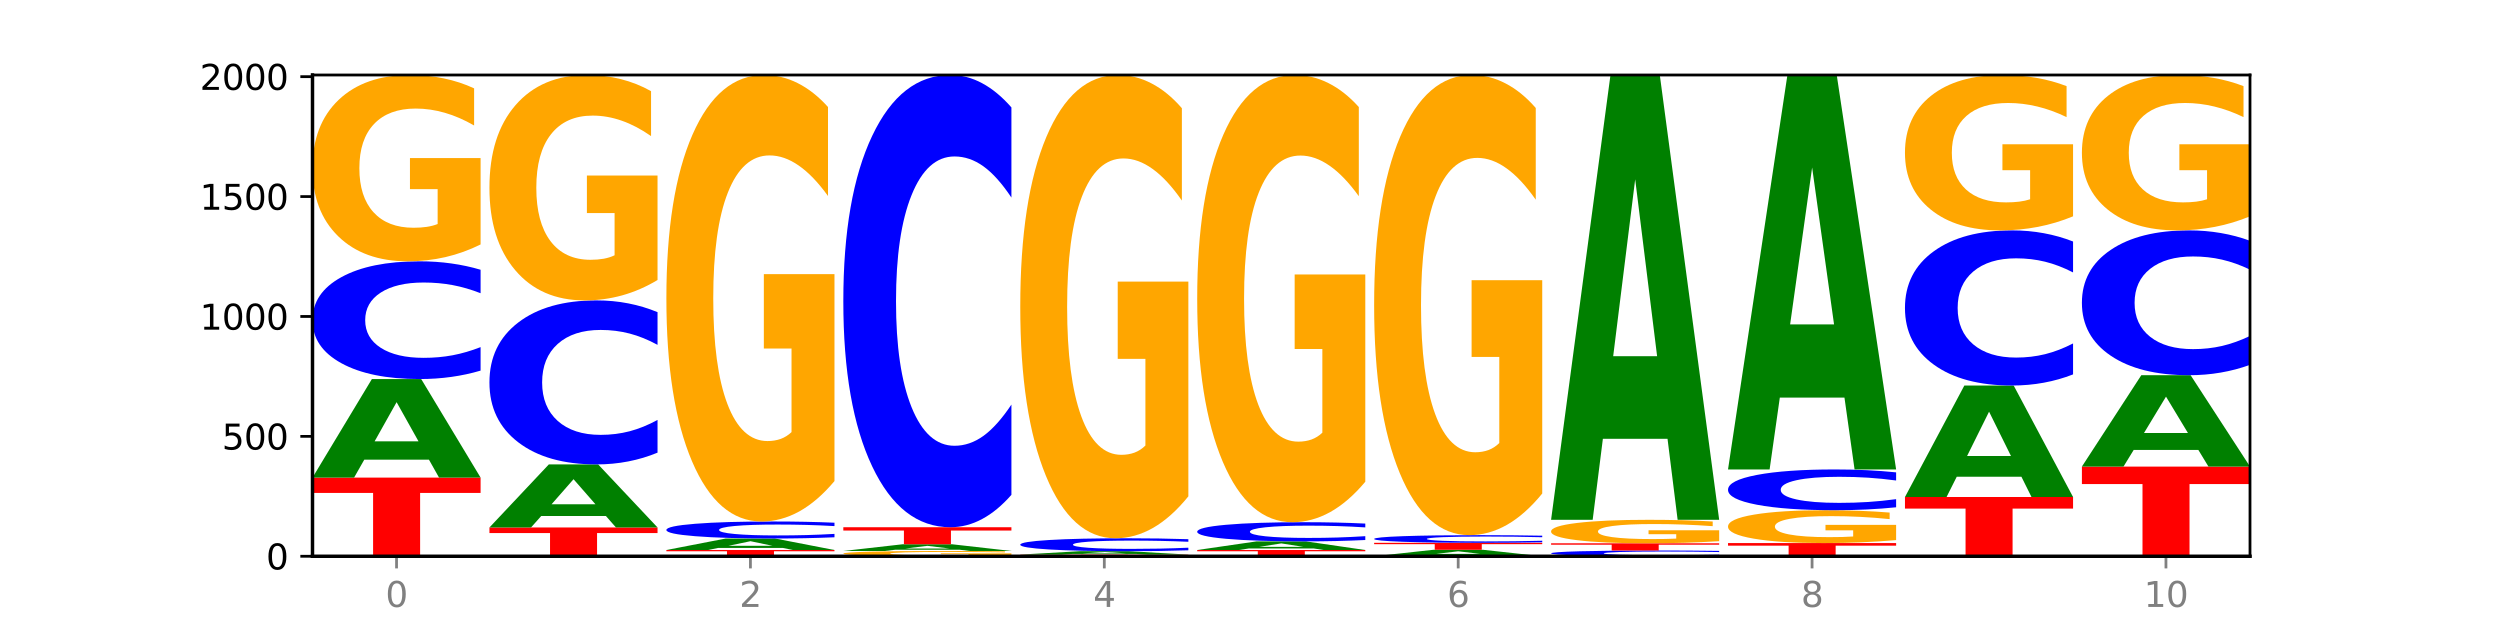<?xml version="1.0" encoding="utf-8" standalone="no"?>
<!DOCTYPE svg PUBLIC "-//W3C//DTD SVG 1.1//EN"
  "http://www.w3.org/Graphics/SVG/1.1/DTD/svg11.dtd">
<svg xmlns:xlink="http://www.w3.org/1999/xlink" width="720pt" height="180pt" viewBox="0 0 720 180" xmlns="http://www.w3.org/2000/svg" version="1.1">
 <defs>
  <style type="text/css">*{stroke-linejoin: round; stroke-linecap: butt}</style>
 </defs>
 <g id="figure_1">
  <g id="patch_1">
   <path d="M 0 180 
L 720 180 
L 720 0 
L 0 0 
z
" style="fill: #ffffff"/>
  </g>
  <g id="axes_1">
   <g id="patch_2">
    <path d="M 90 160.2 
L 648 160.2 
L 648 21.6 
L 90 21.6 
z
" style="fill: #ffffff"/>
   </g>
   <g id="line2d_1">
    <path d="M 90 160.2 
L 648 160.2 
" clip-path="url(#pd0584118dd)" style="fill: none; stroke: #000000; stroke-width: 0.5; stroke-linecap: square"/>
   </g>
   <g id="patch_3">
    <path d="M 90 137.549 
L 138.411 137.549 
L 138.411 141.966 
L 120.994 141.966 
L 120.994 160.2 
L 107.45 160.2 
L 107.45 141.966 
L 90 141.966 
L 90 137.549 
z
" clip-path="url(#pd0584118dd)" style="fill: #ff0000"/>
   </g>
   <g id="patch_4">
    <path d="M 123.534 132.378 
L 104.916 132.378 
L 101.977 137.549 
L 90 137.549 
L 107.104 109.166 
L 121.307 109.166 
L 138.411 137.549 
L 126.444 137.549 
L 123.534 132.378 
z
M 107.886 127.111 
L 120.535 127.111 
L 114.22 115.821 
L 107.886 127.111 
z
" clip-path="url(#pd0584118dd)" style="fill: #008000"/>
   </g>
   <g id="patch_5">
    <path d="M 138.411 106.735 
Q 134.361 107.94 129.983 108.55 
Q 125.604 109.166 120.835 109.166 
Q 106.613 109.166 98.306 104.599 
Q 90 100.032 90 92.223 
Q 90 84.385 98.306 79.825 
Q 106.613 75.258 120.835 75.258 
Q 125.604 75.258 129.983 75.875 
Q 134.361 76.484 138.411 77.689 
L 138.411 84.448 
Q 134.325 82.851 130.361 82.108 
Q 126.397 81.366 122.018 81.366 
Q 114.163 81.366 109.662 84.259 
Q 105.173 87.145 105.173 92.223 
Q 105.173 97.28 109.662 100.172 
Q 114.163 103.058 122.018 103.058 
Q 126.397 103.058 130.361 102.316 
Q 134.325 101.566 138.411 99.969 
L 138.411 106.735 
z
" clip-path="url(#pd0584118dd)" style="fill: #0000ff"/>
   </g>
   <g id="patch_6">
    <path d="M 138.411 70.403 
Q 133.529 72.831 128.277 74.05 
Q 123.026 75.258 117.428 75.258 
Q 104.777 75.258 97.389 68.031 
Q 90 60.805 90 48.446 
Q 90 35.943 97.519 28.771 
Q 105.048 21.6 118.144 21.6 
Q 123.189 21.6 127.811 22.575 
Q 132.444 23.54 136.545 25.446 
L 136.545 36.142 
Q 132.313 33.693 128.126 32.485 
Q 123.938 31.265 119.728 31.265 
Q 111.938 31.265 107.717 35.721 
Q 103.497 40.166 103.497 48.446 
Q 103.497 56.648 107.566 61.126 
Q 111.634 65.593 119.12 65.593 
Q 121.16 65.593 122.907 65.338 
Q 124.654 65.072 126.042 64.518 
L 126.042 54.476 
L 118.068 54.476 
L 118.068 45.531 
L 138.411 45.531 
L 138.411 70.403 
z
" clip-path="url(#pd0584118dd)" style="fill: #ffa600"/>
   </g>
   <g id="patch_7">
    <path d="M 140.959 151.913 
L 189.37 151.913 
L 189.37 153.529 
L 171.953 153.529 
L 171.953 160.2 
L 158.409 160.2 
L 158.409 153.529 
L 140.959 153.529 
L 140.959 151.913 
z
" clip-path="url(#pd0584118dd)" style="fill: #ff0000"/>
   </g>
   <g id="patch_8">
    <path d="M 174.493 148.604 
L 155.875 148.604 
L 152.935 151.913 
L 140.959 151.913 
L 158.063 133.751 
L 172.266 133.751 
L 189.37 151.913 
L 177.403 151.913 
L 174.493 148.604 
z
M 158.845 145.234 
L 171.494 145.234 
L 165.179 138.009 
L 158.845 145.234 
z
" clip-path="url(#pd0584118dd)" style="fill: #008000"/>
   </g>
   <g id="patch_9">
    <path d="M 189.37 130.365 
Q 185.32 132.043 180.942 132.892 
Q 176.563 133.751 171.794 133.751 
Q 157.572 133.751 149.265 127.389 
Q 140.959 121.027 140.959 110.147 
Q 140.959 99.229 149.265 92.877 
Q 157.572 86.515 171.794 86.515 
Q 176.563 86.515 180.942 87.373 
Q 185.32 88.222 189.37 89.901 
L 189.37 99.317 
Q 185.284 97.092 181.32 96.058 
Q 177.356 95.023 172.977 95.023 
Q 165.122 95.023 160.621 99.053 
Q 156.132 103.073 156.132 110.147 
Q 156.132 117.192 160.621 121.222 
Q 165.122 125.242 172.977 125.242 
Q 177.356 125.242 181.32 124.208 
Q 185.284 123.164 189.37 120.939 
L 189.37 130.365 
z
" clip-path="url(#pd0584118dd)" style="fill: #0000ff"/>
   </g>
   <g id="patch_10">
    <path d="M 189.37 80.641 
Q 184.488 83.578 179.236 85.053 
Q 173.985 86.515 168.387 86.515 
Q 155.736 86.515 148.347 77.772 
Q 140.959 69.029 140.959 54.078 
Q 140.959 38.952 148.478 30.276 
Q 156.007 21.6 169.103 21.6 
Q 174.148 21.6 178.77 22.78 
Q 183.403 23.947 187.504 26.253 
L 187.504 39.193 
Q 183.272 36.23 179.084 34.768 
Q 174.896 33.293 170.687 33.293 
Q 162.897 33.293 158.676 38.684 
Q 154.456 44.061 154.456 54.078 
Q 154.456 64 158.524 69.418 
Q 162.593 74.822 170.079 74.822 
Q 172.119 74.822 173.866 74.513 
Q 175.613 74.192 177.001 73.521 
L 177.001 61.372 
L 169.027 61.372 
L 169.027 50.551 
L 189.37 50.551 
L 189.37 80.641 
z
" clip-path="url(#pd0584118dd)" style="fill: #ffa600"/>
   </g>
   <g id="patch_11">
    <path d="M 191.918 158.404 
L 240.329 158.404 
L 240.329 158.755 
L 222.912 158.755 
L 222.912 160.2 
L 209.368 160.2 
L 209.368 158.755 
L 191.918 158.755 
L 191.918 158.404 
z
" clip-path="url(#pd0584118dd)" style="fill: #ff0000"/>
   </g>
   <g id="patch_12">
    <path d="M 225.452 157.801 
L 206.834 157.801 
L 203.894 158.404 
L 191.918 158.404 
L 209.021 155.09 
L 223.225 155.09 
L 240.329 158.404 
L 228.362 158.404 
L 225.452 157.801 
z
M 209.803 157.185 
L 222.453 157.185 
L 216.138 155.867 
L 209.803 157.185 
z
" clip-path="url(#pd0584118dd)" style="fill: #008000"/>
   </g>
   <g id="patch_13">
    <path d="M 240.329 154.738 
Q 236.279 154.912 231.9 155.001 
Q 227.522 155.09 222.753 155.09 
Q 208.53 155.09 200.224 154.429 
Q 191.918 153.769 191.918 152.64 
Q 191.918 151.506 200.224 150.847 
Q 208.53 150.187 222.753 150.187 
Q 227.522 150.187 231.9 150.276 
Q 236.279 150.364 240.329 150.538 
L 240.329 151.515 
Q 236.243 151.284 232.279 151.177 
Q 228.314 151.07 223.936 151.07 
Q 216.081 151.07 211.58 151.488 
Q 207.091 151.905 207.091 152.64 
Q 207.091 153.371 211.58 153.789 
Q 216.081 154.206 223.936 154.206 
Q 228.314 154.206 232.279 154.099 
Q 236.243 153.991 240.329 153.76 
L 240.329 154.738 
z
" clip-path="url(#pd0584118dd)" style="fill: #0000ff"/>
   </g>
   <g id="patch_14">
    <path d="M 240.329 138.552 
Q 235.446 144.369 230.195 147.291 
Q 224.944 150.187 219.346 150.187 
Q 206.695 150.187 199.306 132.868 
Q 191.918 115.55 191.918 85.933 
Q 191.918 55.971 199.437 38.786 
Q 206.966 21.6 220.062 21.6 
Q 225.107 21.6 229.729 23.937 
Q 234.361 26.248 238.463 30.817 
L 238.463 56.449 
Q 234.231 50.579 230.043 47.684 
Q 225.855 44.762 221.646 44.762 
Q 213.856 44.762 209.635 55.44 
Q 205.415 66.091 205.415 85.933 
Q 205.415 105.589 209.483 116.32 
Q 213.552 127.025 221.038 127.025 
Q 223.078 127.025 224.825 126.414 
Q 226.571 125.776 227.96 124.448 
L 227.96 100.383 
L 219.986 100.383 
L 219.986 78.947 
L 240.329 78.947 
L 240.329 138.552 
z
" clip-path="url(#pd0584118dd)" style="fill: #ffa600"/>
   </g>
   <g id="patch_15">
    <path d="M 291.288 160.063 
Q 286.405 160.131 281.154 160.166 
Q 275.903 160.2 270.305 160.2 
Q 257.654 160.2 250.265 159.995 
Q 242.877 159.791 242.877 159.441 
Q 242.877 159.087 250.395 158.884 
Q 257.925 158.681 271.021 158.681 
Q 276.066 158.681 280.688 158.708 
Q 285.32 158.736 289.422 158.79 
L 289.422 159.092 
Q 285.19 159.023 281.002 158.989 
Q 276.814 158.954 272.605 158.954 
Q 264.815 158.954 260.594 159.081 
Q 256.374 159.206 256.374 159.441 
Q 256.374 159.673 260.442 159.8 
Q 264.511 159.926 271.997 159.926 
Q 274.037 159.926 275.784 159.919 
Q 277.53 159.912 278.919 159.896 
L 278.919 159.612 
L 270.945 159.612 
L 270.945 159.358 
L 291.288 159.358 
L 291.288 160.063 
z
" clip-path="url(#pd0584118dd)" style="fill: #ffa600"/>
   </g>
   <g id="patch_16">
    <path d="M 276.411 158.328 
L 257.793 158.328 
L 254.853 158.681 
L 242.877 158.681 
L 259.98 156.747 
L 274.184 156.747 
L 291.288 158.681 
L 279.321 158.681 
L 276.411 158.328 
z
M 260.762 157.97 
L 273.412 157.97 
L 267.097 157.2 
L 260.762 157.97 
z
" clip-path="url(#pd0584118dd)" style="fill: #008000"/>
   </g>
   <g id="patch_17">
    <path d="M 242.877 151.844 
L 291.288 151.844 
L 291.288 152.8 
L 273.871 152.8 
L 273.871 156.747 
L 260.327 156.747 
L 260.327 152.8 
L 242.877 152.8 
L 242.877 151.844 
z
" clip-path="url(#pd0584118dd)" style="fill: #ff0000"/>
   </g>
   <g id="patch_18">
    <path d="M 291.288 142.508 
Q 287.238 147.136 282.859 149.476 
Q 278.481 151.844 273.711 151.844 
Q 259.489 151.844 251.183 134.302 
Q 242.877 116.761 242.877 86.762 
Q 242.877 56.656 251.183 39.142 
Q 259.489 21.6 273.711 21.6 
Q 278.481 21.6 282.859 23.968 
Q 287.238 26.308 291.288 30.936 
L 291.288 56.899 
Q 287.202 50.764 283.237 47.912 
Q 279.273 45.061 274.895 45.061 
Q 267.04 45.061 262.539 56.172 
Q 258.05 67.257 258.05 86.762 
Q 258.05 106.187 262.539 117.299 
Q 267.04 128.383 274.895 128.383 
Q 279.273 128.383 283.237 125.531 
Q 287.202 122.653 291.288 116.519 
L 291.288 142.508 
z
" clip-path="url(#pd0584118dd)" style="fill: #0000ff"/>
   </g>
   <g id="patch_19">
    <path d="M 293.836 159.717 
L 342.247 159.717 
L 342.247 159.811 
L 324.83 159.811 
L 324.83 160.2 
L 311.286 160.2 
L 311.286 159.811 
L 293.836 159.811 
L 293.836 159.717 
z
" clip-path="url(#pd0584118dd)" style="fill: #ff0000"/>
   </g>
   <g id="patch_20">
    <path d="M 327.37 159.54 
L 308.752 159.54 
L 305.812 159.717 
L 293.836 159.717 
L 310.939 158.75 
L 325.143 158.75 
L 342.247 159.717 
L 330.28 159.717 
L 327.37 159.54 
z
M 311.721 159.361 
L 324.371 159.361 
L 318.056 158.976 
L 311.721 159.361 
z
" clip-path="url(#pd0584118dd)" style="fill: #008000"/>
   </g>
   <g id="patch_21">
    <path d="M 342.247 158.482 
Q 338.197 158.615 333.818 158.682 
Q 329.439 158.75 324.67 158.75 
Q 310.448 158.75 302.142 158.248 
Q 293.836 157.745 293.836 156.886 
Q 293.836 156.024 302.142 155.523 
Q 310.448 155.021 324.67 155.021 
Q 329.439 155.021 333.818 155.088 
Q 338.197 155.155 342.247 155.288 
L 342.247 156.031 
Q 338.16 155.856 334.196 155.774 
Q 330.232 155.692 325.853 155.692 
Q 317.998 155.692 313.498 156.01 
Q 309.009 156.328 309.009 156.886 
Q 309.009 157.443 313.498 157.761 
Q 317.998 158.078 325.853 158.078 
Q 330.232 158.078 334.196 157.996 
Q 338.16 157.914 342.247 157.738 
L 342.247 158.482 
z
" clip-path="url(#pd0584118dd)" style="fill: #0000ff"/>
   </g>
   <g id="patch_22">
    <path d="M 342.247 142.949 
Q 337.364 148.985 332.113 152.017 
Q 326.862 155.021 321.263 155.021 
Q 308.613 155.021 301.224 137.051 
Q 293.836 119.082 293.836 88.352 
Q 293.836 57.263 301.354 39.432 
Q 308.884 21.6 321.98 21.6 
Q 327.025 21.6 331.647 24.025 
Q 336.279 26.423 340.38 31.164 
L 340.38 57.759 
Q 336.149 51.669 331.961 48.664 
Q 327.773 45.633 323.564 45.633 
Q 315.774 45.633 311.553 56.712 
Q 307.333 67.764 307.333 88.352 
Q 307.333 108.746 311.401 119.881 
Q 315.47 130.988 322.956 130.988 
Q 324.996 130.988 326.742 130.354 
Q 328.489 129.692 329.878 128.314 
L 329.878 103.345 
L 321.904 103.345 
L 321.904 81.103 
L 342.247 81.103 
L 342.247 142.949 
z
" clip-path="url(#pd0584118dd)" style="fill: #ffa600"/>
   </g>
   <g id="patch_23">
    <path d="M 344.795 158.404 
L 393.205 158.404 
L 393.205 158.755 
L 375.789 158.755 
L 375.789 160.2 
L 362.245 160.2 
L 362.245 158.755 
L 344.795 158.755 
L 344.795 158.404 
z
" clip-path="url(#pd0584118dd)" style="fill: #ff0000"/>
   </g>
   <g id="patch_24">
    <path d="M 378.329 157.952 
L 359.711 157.952 
L 356.771 158.404 
L 344.795 158.404 
L 361.898 155.918 
L 376.102 155.918 
L 393.205 158.404 
L 381.239 158.404 
L 378.329 157.952 
z
M 362.68 157.49 
L 375.33 157.49 
L 369.015 156.501 
L 362.68 157.49 
z
" clip-path="url(#pd0584118dd)" style="fill: #008000"/>
   </g>
   <g id="patch_25">
    <path d="M 393.205 155.522 
Q 389.156 155.719 384.777 155.818 
Q 380.398 155.918 375.629 155.918 
Q 361.407 155.918 353.101 155.174 
Q 344.795 154.43 344.795 153.158 
Q 344.795 151.881 353.101 151.138 
Q 361.407 150.394 375.629 150.394 
Q 380.398 150.394 384.777 150.494 
Q 389.156 150.593 393.205 150.79 
L 393.205 151.891 
Q 389.119 151.631 385.155 151.51 
Q 381.191 151.389 376.812 151.389 
Q 368.957 151.389 364.457 151.86 
Q 359.968 152.33 359.968 153.158 
Q 359.968 153.982 364.457 154.453 
Q 368.957 154.923 376.812 154.923 
Q 381.191 154.923 385.155 154.802 
Q 389.119 154.68 393.205 154.42 
L 393.205 155.522 
z
" clip-path="url(#pd0584118dd)" style="fill: #0000ff"/>
   </g>
   <g id="patch_26">
    <path d="M 393.205 138.741 
Q 388.323 144.567 383.072 147.494 
Q 377.821 150.394 372.222 150.394 
Q 359.572 150.394 352.183 133.047 
Q 344.795 115.701 344.795 86.037 
Q 344.795 56.027 352.313 38.813 
Q 359.843 21.6 372.938 21.6 
Q 377.983 21.6 382.605 23.941 
Q 387.238 26.256 391.339 30.832 
L 391.339 56.505 
Q 387.108 50.626 382.92 47.726 
Q 378.732 44.799 374.522 44.799 
Q 366.732 44.799 362.512 55.494 
Q 358.291 66.163 358.291 86.037 
Q 358.291 105.724 362.36 116.473 
Q 366.429 127.194 373.915 127.194 
Q 375.955 127.194 377.701 126.582 
Q 379.448 125.944 380.837 124.614 
L 380.837 100.51 
L 372.862 100.51 
L 372.862 79.04 
L 393.205 79.04 
L 393.205 138.741 
z
" clip-path="url(#pd0584118dd)" style="fill: #ffa600"/>
   </g>
   <g id="patch_27">
    <path d="M 429.288 159.86 
L 410.67 159.86 
L 407.73 160.2 
L 395.753 160.2 
L 412.857 158.335 
L 427.061 158.335 
L 444.164 160.2 
L 432.198 160.2 
L 429.288 159.86 
z
M 413.639 159.514 
L 426.289 159.514 
L 419.974 158.773 
L 413.639 159.514 
z
" clip-path="url(#pd0584118dd)" style="fill: #008000"/>
   </g>
   <g id="patch_28">
    <path d="M 395.753 156.333 
L 444.164 156.333 
L 444.164 156.723 
L 426.748 156.723 
L 426.748 158.335 
L 413.204 158.335 
L 413.204 156.723 
L 395.753 156.723 
L 395.753 156.333 
z
" clip-path="url(#pd0584118dd)" style="fill: #ff0000"/>
   </g>
   <g id="patch_29">
    <path d="M 444.164 156.174 
Q 440.115 156.253 435.736 156.293 
Q 431.357 156.333 426.588 156.333 
Q 412.366 156.333 404.06 156.035 
Q 395.753 155.737 395.753 155.228 
Q 395.753 154.718 404.06 154.421 
Q 412.366 154.123 426.588 154.123 
Q 431.357 154.123 435.736 154.163 
Q 440.115 154.203 444.164 154.281 
L 444.164 154.722 
Q 440.078 154.618 436.114 154.569 
Q 432.15 154.521 427.771 154.521 
Q 419.916 154.521 415.415 154.709 
Q 410.927 154.898 410.927 155.228 
Q 410.927 155.558 415.415 155.747 
Q 419.916 155.935 427.771 155.935 
Q 432.15 155.935 436.114 155.886 
Q 440.078 155.837 444.164 155.733 
L 444.164 156.174 
z
" clip-path="url(#pd0584118dd)" style="fill: #0000ff"/>
   </g>
   <g id="patch_30">
    <path d="M 444.164 142.133 
Q 439.282 148.128 434.031 151.139 
Q 428.78 154.123 423.181 154.123 
Q 410.531 154.123 403.142 136.274 
Q 395.753 118.426 395.753 87.902 
Q 395.753 57.023 403.272 39.312 
Q 410.802 21.6 423.897 21.6 
Q 428.942 21.6 433.564 24.009 
Q 438.197 26.391 442.298 31.099 
L 442.298 57.516 
Q 438.067 51.466 433.879 48.482 
Q 429.691 45.471 425.481 45.471 
Q 417.691 45.471 413.471 56.476 
Q 409.25 67.453 409.25 87.902 
Q 409.25 108.16 413.319 119.22 
Q 417.388 130.252 424.874 130.252 
Q 426.914 130.252 428.66 129.622 
Q 430.407 128.965 431.796 127.596 
L 431.796 102.795 
L 423.821 102.795 
L 423.821 80.703 
L 444.164 80.703 
L 444.164 142.133 
z
" clip-path="url(#pd0584118dd)" style="fill: #ffa600"/>
   </g>
   <g id="patch_31">
    <path d="M 495.123 160.081 
Q 491.074 160.14 486.695 160.17 
Q 482.316 160.2 477.547 160.2 
Q 463.325 160.2 455.019 159.977 
Q 446.712 159.754 446.712 159.372 
Q 446.712 158.989 455.019 158.766 
Q 463.325 158.543 477.547 158.543 
Q 482.316 158.543 486.695 158.573 
Q 491.074 158.603 495.123 158.661 
L 495.123 158.992 
Q 491.037 158.914 487.073 158.877 
Q 483.109 158.841 478.73 158.841 
Q 470.875 158.841 466.374 158.983 
Q 461.886 159.124 461.886 159.372 
Q 461.886 159.619 466.374 159.76 
Q 470.875 159.901 478.73 159.901 
Q 483.109 159.901 487.073 159.865 
Q 491.037 159.829 495.123 159.75 
L 495.123 160.081 
z
" clip-path="url(#pd0584118dd)" style="fill: #0000ff"/>
   </g>
   <g id="patch_32">
    <path d="M 446.712 156.471 
L 495.123 156.471 
L 495.123 156.875 
L 477.707 156.875 
L 477.707 158.543 
L 464.163 158.543 
L 464.163 156.875 
L 446.712 156.875 
L 446.712 156.471 
z
" clip-path="url(#pd0584118dd)" style="fill: #ff0000"/>
   </g>
   <g id="patch_33">
    <path d="M 495.123 155.859 
Q 490.241 156.165 484.99 156.318 
Q 479.739 156.471 474.14 156.471 
Q 461.489 156.471 454.101 155.559 
Q 446.712 154.648 446.712 153.089 
Q 446.712 151.512 454.231 150.608 
Q 461.761 149.703 474.856 149.703 
Q 479.901 149.703 484.523 149.826 
Q 489.156 149.948 493.257 150.188 
L 493.257 151.537 
Q 489.026 151.228 484.838 151.076 
Q 480.65 150.922 476.44 150.922 
Q 468.65 150.922 464.43 151.484 
Q 460.209 152.045 460.209 153.089 
Q 460.209 154.124 464.278 154.688 
Q 468.346 155.252 475.833 155.252 
Q 477.872 155.252 479.619 155.22 
Q 481.366 155.186 482.755 155.116 
L 482.755 153.85 
L 474.78 153.85 
L 474.78 152.721 
L 495.123 152.721 
L 495.123 155.859 
z
" clip-path="url(#pd0584118dd)" style="fill: #ffa600"/>
   </g>
   <g id="patch_34">
    <path d="M 480.247 126.367 
L 461.629 126.367 
L 458.689 149.703 
L 446.712 149.703 
L 463.816 21.6 
L 478.02 21.6 
L 495.123 149.703 
L 483.157 149.703 
L 480.247 126.367 
z
M 464.598 102.591 
L 477.248 102.591 
L 470.933 51.635 
L 464.598 102.591 
z
" clip-path="url(#pd0584118dd)" style="fill: #008000"/>
   </g>
   <g id="patch_35">
    <path d="M 497.671 156.402 
L 546.082 156.402 
L 546.082 157.143 
L 528.666 157.143 
L 528.666 160.2 
L 515.122 160.2 
L 515.122 157.143 
L 497.671 157.143 
L 497.671 156.402 
z
" clip-path="url(#pd0584118dd)" style="fill: #ff0000"/>
   </g>
   <g id="patch_36">
    <path d="M 546.082 155.546 
Q 541.2 155.974 535.949 156.189 
Q 530.697 156.402 525.099 156.402 
Q 512.448 156.402 505.06 155.128 
Q 497.671 153.853 497.671 151.674 
Q 497.671 149.47 505.19 148.205 
Q 512.72 146.941 525.815 146.941 
Q 530.86 146.941 535.482 147.113 
Q 540.115 147.283 544.216 147.619 
L 544.216 149.505 
Q 539.985 149.073 535.797 148.86 
Q 531.609 148.645 527.399 148.645 
Q 519.609 148.645 515.389 149.431 
Q 511.168 150.214 511.168 151.674 
Q 511.168 153.12 515.237 153.91 
Q 519.305 154.698 526.792 154.698 
Q 528.831 154.698 530.578 154.653 
Q 532.325 154.606 533.714 154.508 
L 533.714 152.737 
L 525.739 152.737 
L 525.739 151.16 
L 546.082 151.16 
L 546.082 155.546 
z
" clip-path="url(#pd0584118dd)" style="fill: #ffa600"/>
   </g>
   <g id="patch_37">
    <path d="M 546.082 146.099 
Q 542.033 146.516 537.654 146.727 
Q 533.275 146.941 528.506 146.941 
Q 514.284 146.941 505.978 145.36 
Q 497.671 143.778 497.671 141.074 
Q 497.671 138.361 505.978 136.782 
Q 514.284 135.201 528.506 135.201 
Q 533.275 135.201 537.654 135.414 
Q 542.033 135.625 546.082 136.042 
L 546.082 138.383 
Q 541.996 137.83 538.032 137.573 
Q 534.068 137.316 529.689 137.316 
Q 521.834 137.316 517.333 138.317 
Q 512.845 139.316 512.845 141.074 
Q 512.845 142.825 517.333 143.827 
Q 521.834 144.826 529.689 144.826 
Q 534.068 144.826 538.032 144.569 
Q 541.996 144.31 546.082 143.757 
L 546.082 146.099 
z
" clip-path="url(#pd0584118dd)" style="fill: #0000ff"/>
   </g>
   <g id="patch_38">
    <path d="M 531.206 114.506 
L 512.587 114.506 
L 509.648 135.201 
L 497.671 135.201 
L 514.775 21.6 
L 528.979 21.6 
L 546.082 135.201 
L 534.116 135.201 
L 531.206 114.506 
z
M 515.557 93.422 
L 528.206 93.422 
L 521.892 48.235 
L 515.557 93.422 
z
" clip-path="url(#pd0584118dd)" style="fill: #008000"/>
   </g>
   <g id="patch_39">
    <path d="M 548.63 143.143 
L 597.041 143.143 
L 597.041 146.469 
L 579.624 146.469 
L 579.624 160.2 
L 566.081 160.2 
L 566.081 146.469 
L 548.63 146.469 
L 548.63 143.143 
z
" clip-path="url(#pd0584118dd)" style="fill: #ff0000"/>
   </g>
   <g id="patch_40">
    <path d="M 582.164 137.293 
L 563.546 137.293 
L 560.607 143.143 
L 548.63 143.143 
L 565.734 111.03 
L 579.937 111.03 
L 597.041 143.143 
L 585.074 143.143 
L 582.164 137.293 
z
M 566.516 131.333 
L 579.165 131.333 
L 572.85 118.56 
L 566.516 131.333 
z
" clip-path="url(#pd0584118dd)" style="fill: #008000"/>
   </g>
   <g id="patch_41">
    <path d="M 597.041 107.828 
Q 592.992 109.415 588.613 110.218 
Q 584.234 111.03 579.465 111.03 
Q 565.243 111.03 556.936 105.013 
Q 548.63 98.995 548.63 88.704 
Q 548.63 78.376 556.936 72.368 
Q 565.243 66.35 579.465 66.35 
Q 584.234 66.35 588.613 67.162 
Q 592.992 67.965 597.041 69.552 
L 597.041 78.459 
Q 592.955 76.355 588.991 75.376 
Q 585.027 74.398 580.648 74.398 
Q 572.793 74.398 568.292 78.21 
Q 563.804 82.012 563.804 88.704 
Q 563.804 95.368 568.292 99.18 
Q 572.793 102.982 580.648 102.982 
Q 585.027 102.982 588.991 102.004 
Q 592.955 101.016 597.041 98.912 
L 597.041 107.828 
z
" clip-path="url(#pd0584118dd)" style="fill: #0000ff"/>
   </g>
   <g id="patch_42">
    <path d="M 597.041 62.301 
Q 592.159 64.325 586.908 65.342 
Q 581.656 66.35 576.058 66.35 
Q 563.407 66.35 556.019 60.323 
Q 548.63 54.296 548.63 43.989 
Q 548.63 33.562 556.149 27.581 
Q 563.679 21.6 576.774 21.6 
Q 581.819 21.6 586.441 22.413 
Q 591.074 23.218 595.175 24.808 
L 595.175 33.728 
Q 590.944 31.685 586.756 30.678 
Q 582.568 29.661 578.358 29.661 
Q 570.568 29.661 566.348 33.377 
Q 562.127 37.084 562.127 43.989 
Q 562.127 50.829 566.196 54.564 
Q 570.264 58.289 577.75 58.289 
Q 579.79 58.289 581.537 58.076 
Q 583.284 57.855 584.673 57.392 
L 584.673 49.017 
L 576.698 49.017 
L 576.698 41.558 
L 597.041 41.558 
L 597.041 62.301 
z
" clip-path="url(#pd0584118dd)" style="fill: #ffa600"/>
   </g>
   <g id="patch_43">
    <path d="M 599.589 134.372 
L 648 134.372 
L 648 139.409 
L 630.583 139.409 
L 630.583 160.2 
L 617.04 160.2 
L 617.04 139.409 
L 599.589 139.409 
L 599.589 134.372 
z
" clip-path="url(#pd0584118dd)" style="fill: #ff0000"/>
   </g>
   <g id="patch_44">
    <path d="M 633.123 129.579 
L 614.505 129.579 
L 611.566 134.372 
L 599.589 134.372 
L 616.693 108.061 
L 630.896 108.061 
L 648 134.372 
L 636.033 134.372 
L 633.123 129.579 
z
M 617.475 124.696 
L 630.124 124.696 
L 623.809 114.23 
L 617.475 124.696 
z
" clip-path="url(#pd0584118dd)" style="fill: #008000"/>
   </g>
   <g id="patch_45">
    <path d="M 648 105.071 
Q 643.951 106.553 639.572 107.303 
Q 635.193 108.061 630.424 108.061 
Q 616.202 108.061 607.895 102.443 
Q 599.589 96.825 599.589 87.218 
Q 599.589 77.577 607.895 71.968 
Q 616.202 66.35 630.424 66.35 
Q 635.193 66.35 639.572 67.108 
Q 643.951 67.858 648 69.34 
L 648 77.654 
Q 643.914 75.69 639.95 74.776 
Q 635.986 73.863 631.607 73.863 
Q 623.752 73.863 619.251 77.422 
Q 614.762 80.972 614.762 87.218 
Q 614.762 93.439 619.251 96.998 
Q 623.752 100.548 631.607 100.548 
Q 635.986 100.548 639.95 99.634 
Q 643.914 98.712 648 96.748 
L 648 105.071 
z
" clip-path="url(#pd0584118dd)" style="fill: #0000ff"/>
   </g>
   <g id="patch_46">
    <path d="M 648 62.301 
Q 643.118 64.325 637.866 65.342 
Q 632.615 66.35 627.017 66.35 
Q 614.366 66.35 606.978 60.323 
Q 599.589 54.296 599.589 43.989 
Q 599.589 33.562 607.108 27.581 
Q 614.637 21.6 627.733 21.6 
Q 632.778 21.6 637.4 22.413 
Q 642.033 23.218 646.134 24.808 
L 646.134 33.728 
Q 641.903 31.685 637.715 30.678 
Q 633.527 29.661 629.317 29.661 
Q 621.527 29.661 617.306 33.377 
Q 613.086 37.084 613.086 43.989 
Q 613.086 50.829 617.155 54.564 
Q 621.223 58.289 628.709 58.289 
Q 630.749 58.289 632.496 58.076 
Q 634.243 57.855 635.631 57.392 
L 635.631 49.017 
L 627.657 49.017 
L 627.657 41.558 
L 648 41.558 
L 648 62.301 
z
" clip-path="url(#pd0584118dd)" style="fill: #ffa600"/>
   </g>
   <g id="matplotlib.axis_1">
    <g id="xtick_1">
     <g id="line2d_2">
      <defs>
       <path id="mcc8fe892d7" d="M 0 0 
L 0 3.5 
" style="stroke: #808080; stroke-width: 0.8"/>
      </defs>
      <g>
       <use xlink:href="#mcc8fe892d7" x="114.205" y="160.2" style="fill: #808080; stroke: #808080; stroke-width: 0.8"/>
      </g>
     </g>
     <g id="text_1">
      <!-- 0 -->
      <g style="fill: #808080" transform="translate(111.024 174.798) scale(0.1 -0.1)">
       <defs>
        <path id="DejaVuSans-30" d="M 2034 4250 
Q 1547 4250 1301 3770 
Q 1056 3291 1056 2328 
Q 1056 1369 1301 889 
Q 1547 409 2034 409 
Q 2525 409 2770 889 
Q 3016 1369 3016 2328 
Q 3016 3291 2770 3770 
Q 2525 4250 2034 4250 
z
M 2034 4750 
Q 2819 4750 3233 4129 
Q 3647 3509 3647 2328 
Q 3647 1150 3233 529 
Q 2819 -91 2034 -91 
Q 1250 -91 836 529 
Q 422 1150 422 2328 
Q 422 3509 836 4129 
Q 1250 4750 2034 4750 
z
" transform="scale(0.016)"/>
       </defs>
       <use xlink:href="#DejaVuSans-30"/>
      </g>
     </g>
    </g>
    <g id="xtick_2">
     <g id="line2d_3">
      <g>
       <use xlink:href="#mcc8fe892d7" x="216.123" y="160.2" style="fill: #808080; stroke: #808080; stroke-width: 0.8"/>
      </g>
     </g>
     <g id="text_2">
      <!-- 2 -->
      <g style="fill: #808080" transform="translate(212.942 174.798) scale(0.1 -0.1)">
       <defs>
        <path id="DejaVuSans-32" d="M 1228 531 
L 3431 531 
L 3431 0 
L 469 0 
L 469 531 
Q 828 903 1448 1529 
Q 2069 2156 2228 2338 
Q 2531 2678 2651 2914 
Q 2772 3150 2772 3378 
Q 2772 3750 2511 3984 
Q 2250 4219 1831 4219 
Q 1534 4219 1204 4116 
Q 875 4013 500 3803 
L 500 4441 
Q 881 4594 1212 4672 
Q 1544 4750 1819 4750 
Q 2544 4750 2975 4387 
Q 3406 4025 3406 3419 
Q 3406 3131 3298 2873 
Q 3191 2616 2906 2266 
Q 2828 2175 2409 1742 
Q 1991 1309 1228 531 
z
" transform="scale(0.016)"/>
       </defs>
       <use xlink:href="#DejaVuSans-32"/>
      </g>
     </g>
    </g>
    <g id="xtick_3">
     <g id="line2d_4">
      <g>
       <use xlink:href="#mcc8fe892d7" x="318.041" y="160.2" style="fill: #808080; stroke: #808080; stroke-width: 0.8"/>
      </g>
     </g>
     <g id="text_3">
      <!-- 4 -->
      <g style="fill: #808080" transform="translate(314.86 174.798) scale(0.1 -0.1)">
       <defs>
        <path id="DejaVuSans-34" d="M 2419 4116 
L 825 1625 
L 2419 1625 
L 2419 4116 
z
M 2253 4666 
L 3047 4666 
L 3047 1625 
L 3713 1625 
L 3713 1100 
L 3047 1100 
L 3047 0 
L 2419 0 
L 2419 1100 
L 313 1100 
L 313 1709 
L 2253 4666 
z
" transform="scale(0.016)"/>
       </defs>
       <use xlink:href="#DejaVuSans-34"/>
      </g>
     </g>
    </g>
    <g id="xtick_4">
     <g id="line2d_5">
      <g>
       <use xlink:href="#mcc8fe892d7" x="419.959" y="160.2" style="fill: #808080; stroke: #808080; stroke-width: 0.8"/>
      </g>
     </g>
     <g id="text_4">
      <!-- 6 -->
      <g style="fill: #808080" transform="translate(416.778 174.798) scale(0.1 -0.1)">
       <defs>
        <path id="DejaVuSans-36" d="M 2113 2584 
Q 1688 2584 1439 2293 
Q 1191 2003 1191 1497 
Q 1191 994 1439 701 
Q 1688 409 2113 409 
Q 2538 409 2786 701 
Q 3034 994 3034 1497 
Q 3034 2003 2786 2293 
Q 2538 2584 2113 2584 
z
M 3366 4563 
L 3366 3988 
Q 3128 4100 2886 4159 
Q 2644 4219 2406 4219 
Q 1781 4219 1451 3797 
Q 1122 3375 1075 2522 
Q 1259 2794 1537 2939 
Q 1816 3084 2150 3084 
Q 2853 3084 3261 2657 
Q 3669 2231 3669 1497 
Q 3669 778 3244 343 
Q 2819 -91 2113 -91 
Q 1303 -91 875 529 
Q 447 1150 447 2328 
Q 447 3434 972 4092 
Q 1497 4750 2381 4750 
Q 2619 4750 2861 4703 
Q 3103 4656 3366 4563 
z
" transform="scale(0.016)"/>
       </defs>
       <use xlink:href="#DejaVuSans-36"/>
      </g>
     </g>
    </g>
    <g id="xtick_5">
     <g id="line2d_6">
      <g>
       <use xlink:href="#mcc8fe892d7" x="521.877" y="160.2" style="fill: #808080; stroke: #808080; stroke-width: 0.8"/>
      </g>
     </g>
     <g id="text_5">
      <!-- 8 -->
      <g style="fill: #808080" transform="translate(518.695 174.798) scale(0.1 -0.1)">
       <defs>
        <path id="DejaVuSans-38" d="M 2034 2216 
Q 1584 2216 1326 1975 
Q 1069 1734 1069 1313 
Q 1069 891 1326 650 
Q 1584 409 2034 409 
Q 2484 409 2743 651 
Q 3003 894 3003 1313 
Q 3003 1734 2745 1975 
Q 2488 2216 2034 2216 
z
M 1403 2484 
Q 997 2584 770 2862 
Q 544 3141 544 3541 
Q 544 4100 942 4425 
Q 1341 4750 2034 4750 
Q 2731 4750 3128 4425 
Q 3525 4100 3525 3541 
Q 3525 3141 3298 2862 
Q 3072 2584 2669 2484 
Q 3125 2378 3379 2068 
Q 3634 1759 3634 1313 
Q 3634 634 3220 271 
Q 2806 -91 2034 -91 
Q 1263 -91 848 271 
Q 434 634 434 1313 
Q 434 1759 690 2068 
Q 947 2378 1403 2484 
z
M 1172 3481 
Q 1172 3119 1398 2916 
Q 1625 2713 2034 2713 
Q 2441 2713 2670 2916 
Q 2900 3119 2900 3481 
Q 2900 3844 2670 4047 
Q 2441 4250 2034 4250 
Q 1625 4250 1398 4047 
Q 1172 3844 1172 3481 
z
" transform="scale(0.016)"/>
       </defs>
       <use xlink:href="#DejaVuSans-38"/>
      </g>
     </g>
    </g>
    <g id="xtick_6">
     <g id="line2d_7">
      <g>
       <use xlink:href="#mcc8fe892d7" x="623.795" y="160.2" style="fill: #808080; stroke: #808080; stroke-width: 0.8"/>
      </g>
     </g>
     <g id="text_6">
      <!-- 10 -->
      <g style="fill: #808080" transform="translate(617.432 174.798) scale(0.1 -0.1)">
       <defs>
        <path id="DejaVuSans-31" d="M 794 531 
L 1825 531 
L 1825 4091 
L 703 3866 
L 703 4441 
L 1819 4666 
L 2450 4666 
L 2450 531 
L 3481 531 
L 3481 0 
L 794 0 
L 794 531 
z
" transform="scale(0.016)"/>
       </defs>
       <use xlink:href="#DejaVuSans-31"/>
       <use xlink:href="#DejaVuSans-30" x="63.623"/>
      </g>
     </g>
    </g>
   </g>
   <g id="matplotlib.axis_2">
    <g id="ytick_1">
     <g id="line2d_8">
      <defs>
       <path id="ma9bdce1314" d="M 0 0 
L -3.5 0 
" style="stroke: #000000; stroke-width: 0.8"/>
      </defs>
      <g>
       <use xlink:href="#ma9bdce1314" x="90" y="160.2" style="stroke: #000000; stroke-width: 0.8"/>
      </g>
     </g>
     <g id="text_7">
      <!-- 0 -->
      <g transform="translate(76.638 163.999) scale(0.1 -0.1)">
       <use xlink:href="#DejaVuSans-30"/>
      </g>
     </g>
    </g>
    <g id="ytick_2">
     <g id="line2d_9">
      <g>
       <use xlink:href="#ma9bdce1314" x="90" y="125.671" style="stroke: #000000; stroke-width: 0.8"/>
      </g>
     </g>
     <g id="text_8">
      <!-- 500 -->
      <g transform="translate(63.913 129.47) scale(0.1 -0.1)">
       <defs>
        <path id="DejaVuSans-35" d="M 691 4666 
L 3169 4666 
L 3169 4134 
L 1269 4134 
L 1269 2991 
Q 1406 3038 1543 3061 
Q 1681 3084 1819 3084 
Q 2600 3084 3056 2656 
Q 3513 2228 3513 1497 
Q 3513 744 3044 326 
Q 2575 -91 1722 -91 
Q 1428 -91 1123 -41 
Q 819 9 494 109 
L 494 744 
Q 775 591 1075 516 
Q 1375 441 1709 441 
Q 2250 441 2565 725 
Q 2881 1009 2881 1497 
Q 2881 1984 2565 2268 
Q 2250 2553 1709 2553 
Q 1456 2553 1204 2497 
Q 953 2441 691 2322 
L 691 4666 
z
" transform="scale(0.016)"/>
       </defs>
       <use xlink:href="#DejaVuSans-35"/>
       <use xlink:href="#DejaVuSans-30" x="63.623"/>
       <use xlink:href="#DejaVuSans-30" x="127.246"/>
      </g>
     </g>
    </g>
    <g id="ytick_3">
     <g id="line2d_10">
      <g>
       <use xlink:href="#ma9bdce1314" x="90" y="91.142" style="stroke: #000000; stroke-width: 0.8"/>
      </g>
     </g>
     <g id="text_9">
      <!-- 1000 -->
      <g transform="translate(57.55 94.941) scale(0.1 -0.1)">
       <use xlink:href="#DejaVuSans-31"/>
       <use xlink:href="#DejaVuSans-30" x="63.623"/>
       <use xlink:href="#DejaVuSans-30" x="127.246"/>
       <use xlink:href="#DejaVuSans-30" x="190.869"/>
      </g>
     </g>
    </g>
    <g id="ytick_4">
     <g id="line2d_11">
      <g>
       <use xlink:href="#ma9bdce1314" x="90" y="56.613" style="stroke: #000000; stroke-width: 0.8"/>
      </g>
     </g>
     <g id="text_10">
      <!-- 1500 -->
      <g transform="translate(57.55 60.412) scale(0.1 -0.1)">
       <use xlink:href="#DejaVuSans-31"/>
       <use xlink:href="#DejaVuSans-35" x="63.623"/>
       <use xlink:href="#DejaVuSans-30" x="127.246"/>
       <use xlink:href="#DejaVuSans-30" x="190.869"/>
      </g>
     </g>
    </g>
    <g id="ytick_5">
     <g id="line2d_12">
      <g>
       <use xlink:href="#ma9bdce1314" x="90" y="22.083" style="stroke: #000000; stroke-width: 0.8"/>
      </g>
     </g>
     <g id="text_11">
      <!-- 2000 -->
      <g transform="translate(57.55 25.883) scale(0.1 -0.1)">
       <use xlink:href="#DejaVuSans-32"/>
       <use xlink:href="#DejaVuSans-30" x="63.623"/>
       <use xlink:href="#DejaVuSans-30" x="127.246"/>
       <use xlink:href="#DejaVuSans-30" x="190.869"/>
      </g>
     </g>
    </g>
   </g>
   <g id="patch_47">
    <path d="M 90 160.2 
L 90 21.6 
" style="fill: none; stroke: #000000; stroke-linejoin: miter; stroke-linecap: square"/>
   </g>
   <g id="patch_48">
    <path d="M 648 160.2 
L 648 21.6 
" style="fill: none; stroke: #000000; stroke-width: 0.8; stroke-linejoin: miter; stroke-linecap: square"/>
   </g>
   <g id="patch_49">
    <path d="M 90 160.2 
L 648 160.2 
" style="fill: none; stroke: #000000; stroke-linejoin: miter; stroke-linecap: square"/>
   </g>
   <g id="patch_50">
    <path d="M 90 21.6 
L 648 21.6 
" style="fill: none; stroke: #000000; stroke-width: 0.8; stroke-linejoin: miter; stroke-linecap: square"/>
   </g>
  </g>
 </g>
 <defs>
  <clipPath id="pd0584118dd">
   <rect x="90" y="21.6" width="558" height="138.6"/>
  </clipPath>
 </defs>
</svg>
